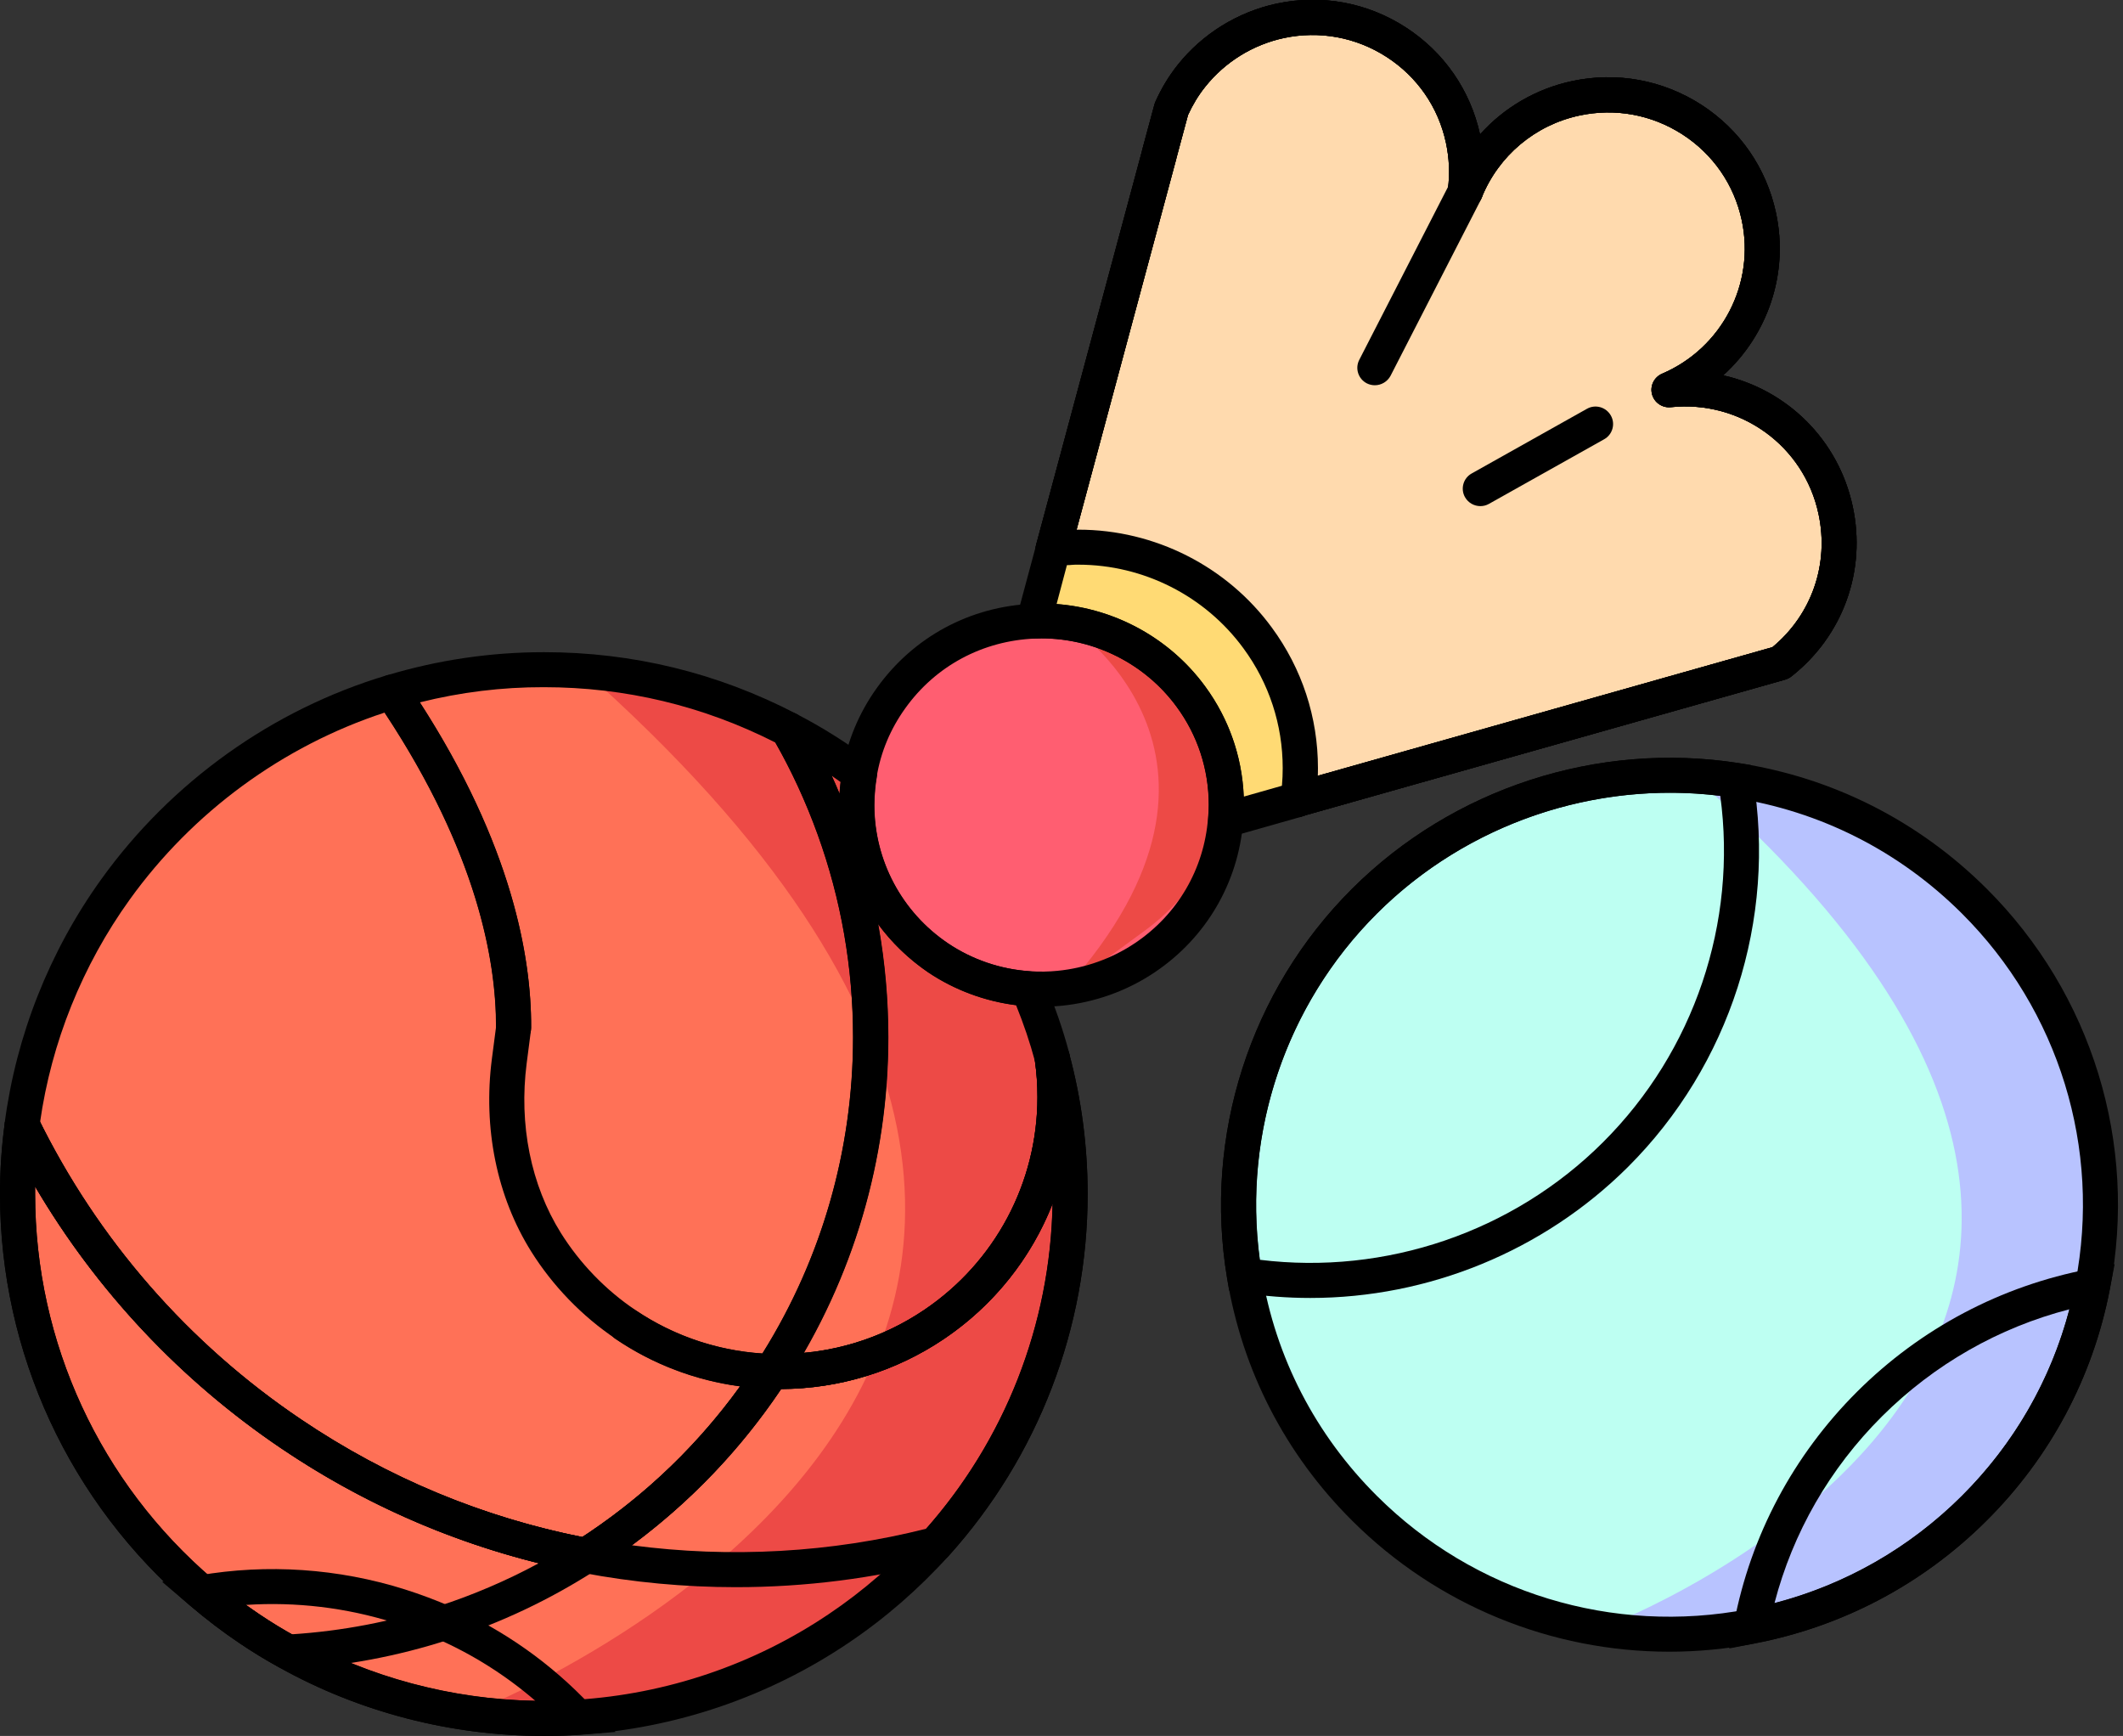 <svg width="148" height="121" viewBox="0 0 148 121" fill="none" xmlns="http://www.w3.org/2000/svg">
<rect x="0" y="0" width="148" height="121" fill="#333333" stroke="none"/>
<g clip-path="url(#clip0)">
<path d="M37.917 119.699C58.158 119.699 74.567 103.351 74.567 83.185C74.567 63.019 58.158 46.671 37.917 46.671C17.675 46.671 1.267 63.019 1.267 83.185C1.267 103.351 17.675 119.699 37.917 119.699Z" fill="#FF7157"/>
<path d="M74.24 38.262L81.627 10.792V10.767L82.475 7.62L82.492 7.579C82.859 6.758 83.325 5.994 83.879 5.294C85.381 3.408 87.52 2.009 90.067 1.464C95.862 0.228 101.576 3.912 102.817 9.702C103.078 10.922 103.127 12.142 102.972 13.321C104.261 10.141 107.053 7.636 110.677 6.864C116.481 5.62 122.195 9.312 123.435 15.094C124.537 20.176 121.803 25.194 117.175 27.17C122.562 26.601 127.639 30.171 128.79 35.579C129.68 39.694 128.064 43.768 124.954 46.216L91.299 55.73C89.863 36.701 74.24 38.262 74.24 38.262Z" fill="#FFDAAE"/>
<path d="M137.64 62.806C144.961 70.1 147.72 80.225 145.892 89.65C144.798 95.327 142.047 100.743 137.631 105.142C133.224 109.534 127.787 112.266 122.09 113.364C112.63 115.186 102.467 112.445 95.145 105.142C90.542 100.556 87.734 94.855 86.762 88.894C85.22 79.697 88.011 69.905 95.137 62.806C102.19 55.78 111.854 52.974 121.004 54.389C127.094 55.324 132.946 58.13 137.64 62.806Z" fill="#BDFFF2"/>
<path d="M40.455 46.533L46.365 48.192C57.964 51.453 67.71 59.602 72.403 70.669C75.26 77.403 76.093 84.592 74.713 91.439C74.51 92.44 73.579 93.302 73.301 94.229C65.065 121.716 32.252 119.642 32.252 119.642C32.252 119.642 95.814 95.457 40.455 46.533Z" fill="#ED4A46"/>
<path d="M72.884 68.954C70.207 68.954 67.734 68.148 65.668 66.758C62.248 64.448 60.004 60.553 60.004 56.121C60.004 55.698 60.028 55.283 60.069 54.868C60.289 52.567 61.114 50.453 62.403 48.663C64.64 45.541 68.248 43.467 72.353 43.304C72.533 43.288 72.704 43.288 72.884 43.288C77.161 43.288 80.949 45.354 83.291 48.55C84.85 50.672 85.773 53.291 85.773 56.121C85.773 56.471 85.757 56.82 85.724 57.162C85.406 61.155 83.259 64.635 80.1 66.758C78.361 67.929 76.329 68.685 74.125 68.897C73.717 68.937 73.3 68.954 72.884 68.954Z" fill="#FF5E71"/>
<path d="M118.53 54.535L123.289 55.877C132.627 58.504 140.471 65.058 144.242 73.963C146.536 79.379 147.213 85.169 146.103 90.675C145.94 91.48 145.189 92.171 144.969 92.919C138.341 115.047 111.935 113.372 111.935 113.372C111.935 113.372 163.081 93.912 118.53 54.535Z" fill="#B8C3FF"/>
<path d="M85.44 57.162C85.473 56.82 85.489 56.47 85.489 56.121C85.489 53.291 84.567 50.672 83.008 48.55C80.665 45.354 76.877 43.288 72.6 43.288C72.421 43.288 72.249 43.288 72.07 43.304L73.425 38.262C73.792 38.214 74.168 38.189 74.543 38.173C74.755 38.148 74.959 38.148 75.18 38.148C80.314 38.148 84.861 40.629 87.668 44.467C89.538 47.013 90.648 50.152 90.648 53.551C90.648 53.974 90.631 54.389 90.591 54.803C90.566 55.112 90.533 55.421 90.484 55.73L85.44 57.162Z" fill="#FFDA74"/>
<path d="M74.241 68.954L79.783 64.888C83.832 61.919 85.938 57.552 85.154 53.21C85.097 52.909 85.04 52.624 84.95 52.356C82.632 45.33 74.233 43.296 74.233 43.296C74.233 43.296 88.966 52.583 74.241 68.954Z" fill="#ED4A46"/>
<path d="M116.366 115.129C108.154 115.129 100.196 111.908 94.27 106.004C89.609 101.369 86.597 95.514 85.544 89.097C83.887 79.192 87.144 69.043 94.261 61.944C101.289 54.942 111.354 51.664 121.182 53.185C127.777 54.194 133.76 57.227 138.495 61.944C145.841 69.263 149.049 79.713 147.082 89.886C145.898 96.01 142.927 101.588 138.486 106.004C134.054 110.42 128.463 113.38 122.308 114.559C120.341 114.942 118.349 115.129 116.366 115.129ZM116.415 55.259C108.824 55.259 101.428 58.252 95.992 63.668C89.429 70.206 86.425 79.558 87.952 88.699C88.923 94.619 91.707 100.011 96 104.28C102.775 111.03 112.431 113.974 121.851 112.169C127.516 111.079 132.675 108.355 136.756 104.28C140.845 100.206 143.588 95.066 144.682 89.423C146.502 80.046 143.539 70.418 136.764 63.668C132.397 59.317 126.879 56.528 120.806 55.6C119.345 55.373 117.884 55.259 116.415 55.259Z" fill="black"/>
<path d="M91.347 90.472C89.756 90.472 88.156 90.35 86.564 90.106L85.691 89.967L85.544 89.097C83.887 79.184 87.144 69.035 94.261 61.944C101.289 54.942 111.354 51.664 121.182 53.185L122.055 53.324L122.202 54.194C123.859 64.099 120.602 74.256 113.476 81.355C107.583 87.219 99.567 90.472 91.347 90.472ZM87.829 87.812C96.596 88.894 105.477 85.877 111.746 79.623C118.104 73.288 121.125 64.318 119.925 55.47C111.158 54.389 102.269 57.422 96 63.668C89.65 69.995 86.629 78.965 87.829 87.812Z" fill="black"/>
<path d="M120.546 114.901L120.881 113.137C122.048 107.021 125.019 101.442 129.459 97.01C133.9 92.586 139.499 89.626 145.646 88.455L147.417 88.114L147.074 89.878C145.891 96.002 142.92 101.581 138.479 105.996C134.047 110.412 128.455 113.372 122.301 114.552L120.546 114.901ZM144.266 91.261C139.328 92.537 134.847 95.099 131.198 98.726C127.549 102.361 124.986 106.826 123.705 111.738C128.643 110.453 133.124 107.891 136.765 104.272C140.405 100.653 142.977 96.181 144.266 91.261Z" fill="black"/>
<path d="M37.916 121C31.451 121 25.06 119.349 19.452 116.218C18.521 115.706 17.583 115.137 16.685 114.527C15.518 113.746 14.375 112.868 13.281 111.941C4.841 104.744 0.001 94.286 0.001 83.234C0.001 81.534 0.115 79.859 0.335 78.265C0.409 77.737 0.825 77.314 1.356 77.224C1.886 77.135 2.417 77.411 2.645 77.891C6.792 86.365 13.134 93.651 21.003 98.945C26.97 102.971 33.557 105.728 40.593 107.135C40.748 107.037 40.895 106.939 41.042 106.842C45.752 103.67 49.694 99.661 52.772 94.92C53.008 94.554 53.408 94.343 53.865 94.367C54.029 94.375 54.184 94.375 54.355 94.375C57.963 94.375 61.44 93.318 64.42 91.309C69.366 87.975 72.321 82.437 72.321 76.476C72.321 75.581 72.264 74.752 72.141 73.922C72.043 73.28 72.468 72.678 73.105 72.548C73.741 72.418 74.37 72.8 74.533 73.426C75.39 76.598 75.823 79.9 75.823 83.226C75.823 92.562 72.378 101.523 66.126 108.46C64.028 110.778 61.677 112.819 59.147 114.519C53.563 118.284 47.058 120.496 40.332 120.911C39.63 120.976 38.83 121 37.916 121ZM2.449 82.705C2.449 82.884 2.449 83.055 2.449 83.234C2.449 93.57 6.98 103.361 14.865 110.087C15.893 110.957 16.962 111.77 18.056 112.51C18.897 113.079 19.77 113.608 20.644 114.088C25.901 117.015 31.867 118.56 37.916 118.56C38.765 118.56 39.499 118.536 40.169 118.479C46.478 118.089 52.568 116.023 57.783 112.502C60.159 110.908 62.355 108.997 64.314 106.834C70.011 100.515 73.219 92.391 73.374 83.893C71.888 87.682 69.276 90.984 65.791 93.334C62.436 95.595 58.518 96.799 54.453 96.823C51.253 101.588 47.205 105.638 42.413 108.867C42.111 109.07 41.801 109.273 41.483 109.469C41.222 109.631 40.903 109.688 40.601 109.631C33.059 108.192 25.998 105.272 19.623 100.97C12.595 96.229 6.718 89.967 2.449 82.705Z" fill="black"/>
<path d="M20.056 116.373C19.852 116.373 19.648 116.324 19.468 116.218C18.53 115.706 17.599 115.129 16.693 114.519C15.526 113.738 14.383 112.86 13.289 111.933C4.841 104.744 0.001 94.286 0.001 83.234C0.001 81.534 0.115 79.859 0.335 78.265C0.409 77.737 0.825 77.314 1.356 77.224C1.886 77.135 2.417 77.411 2.645 77.891C6.792 86.365 13.134 93.651 21.003 98.945C27.1 103.06 33.859 105.85 41.075 107.232C41.565 107.33 41.948 107.712 42.046 108.2C42.144 108.688 41.924 109.184 41.507 109.461C38.316 111.51 34.896 113.128 31.329 114.275C27.745 115.446 23.974 116.153 20.121 116.373C20.097 116.373 20.072 116.373 20.056 116.373ZM2.449 82.705C2.449 82.884 2.449 83.055 2.449 83.234C2.449 93.57 6.98 103.361 14.865 110.087C15.893 110.957 16.962 111.77 18.056 112.51C18.799 113.014 19.566 113.486 20.334 113.917C23.852 113.689 27.296 113.031 30.57 111.957C32.977 111.176 35.312 110.176 37.557 108.964C31.157 107.371 25.141 104.695 19.632 100.979C12.595 96.229 6.718 89.968 2.449 82.705Z" fill="black"/>
<path d="M40.846 109.656C40.773 109.656 40.691 109.648 40.617 109.631C33.075 108.192 26.015 105.272 19.64 100.97C11.412 95.432 4.776 87.829 0.441 78.965C0.335 78.753 0.294 78.509 0.327 78.273C1.127 72.174 3.453 66.302 7.061 61.285C11.942 54.495 19.011 49.444 26.97 47.07C27.484 46.915 28.031 47.11 28.333 47.55C35.557 58.17 37.05 66.506 37.026 71.629C37.026 72.304 36.479 72.841 35.801 72.841C35.801 72.841 35.801 72.841 35.793 72.841C35.116 72.841 34.569 72.288 34.577 71.613C34.593 66.953 33.247 59.406 26.806 49.672C19.713 51.998 13.436 56.593 9.045 62.7C5.739 67.295 3.584 72.654 2.792 78.224C6.939 86.56 13.224 93.716 20.986 98.945C26.953 102.971 33.54 105.728 40.577 107.135C40.732 107.037 40.879 106.939 41.026 106.842C45.156 104.061 48.698 100.629 51.588 96.636C48.478 96.221 45.515 95.099 42.911 93.334C42.348 92.96 42.209 92.196 42.585 91.643C42.96 91.09 43.727 90.943 44.282 91.317C47.107 93.22 50.404 94.278 53.816 94.375C54.257 94.383 54.657 94.635 54.869 95.026C55.073 95.416 55.057 95.888 54.812 96.254C51.555 101.263 47.376 105.508 42.397 108.867C42.095 109.07 41.785 109.273 41.466 109.469C41.295 109.591 41.075 109.656 40.846 109.656Z" fill="black"/>
<path d="M51.303 110.631C47.728 110.631 44.136 110.298 40.618 109.631C40.12 109.534 39.736 109.151 39.639 108.655C39.541 108.159 39.769 107.663 40.194 107.395C40.479 107.216 40.765 107.029 41.042 106.842C45.752 103.67 49.695 99.661 52.772 94.92C53.009 94.554 53.409 94.343 53.866 94.367C54.029 94.375 54.192 94.375 54.356 94.375C57.963 94.375 61.441 93.318 64.42 91.309C69.367 87.975 72.321 82.437 72.321 76.476C72.321 75.581 72.264 74.752 72.142 73.922C72.044 73.28 72.468 72.678 73.105 72.548C73.742 72.418 74.37 72.8 74.534 73.426C75.391 76.598 75.823 79.9 75.823 83.226C75.823 92.562 72.379 101.523 66.126 108.46C65.963 108.639 65.759 108.769 65.522 108.826C60.935 110.022 56.143 110.631 51.303 110.631ZM44.054 107.712C50.944 108.623 57.963 108.224 64.567 106.557C70.118 100.271 73.228 92.261 73.383 83.893C71.897 87.682 69.285 90.984 65.799 93.334C62.445 95.595 58.527 96.799 54.462 96.823C51.629 101.035 48.136 104.687 44.054 107.712Z" fill="black"/>
<path d="M53.809 96.807C53.801 96.807 53.785 96.807 53.777 96.807C49.891 96.701 46.136 95.497 42.928 93.326C40.57 91.74 38.529 89.626 37.027 87.227C34.635 83.405 33.664 78.631 34.292 73.792L34.586 71.54C34.595 66.758 33.15 58.967 26.318 48.916C26.097 48.599 26.048 48.192 26.179 47.826C26.309 47.46 26.603 47.175 26.979 47.07C30.521 46.004 34.203 45.459 37.925 45.459C44.12 45.459 50.038 46.907 55.507 49.753C55.711 49.859 55.883 50.022 55.997 50.225C57.295 52.461 58.413 54.852 59.311 57.341C61.05 62.131 61.931 67.165 61.931 72.304C61.931 80.835 59.482 89.114 54.846 96.262C54.609 96.603 54.226 96.807 53.809 96.807ZM29.273 48.956C35.697 58.902 37.051 66.725 37.027 71.621C37.027 71.67 37.027 71.719 37.019 71.775L36.717 74.109C36.162 78.395 37.011 82.6 39.1 85.942C40.423 88.056 42.218 89.919 44.3 91.317C46.936 93.098 49.981 94.139 53.148 94.343C57.286 87.731 59.466 80.127 59.466 72.304C59.466 67.441 58.633 62.692 56.993 58.162C56.185 55.926 55.197 53.771 54.046 51.754C49.018 49.2 43.59 47.899 37.909 47.899C34.995 47.891 32.097 48.249 29.273 48.956Z" fill="black"/>
<path d="M54.37 96.815C54.166 96.815 53.962 96.815 53.758 96.807C53.318 96.79 52.926 96.538 52.722 96.148C52.518 95.758 52.542 95.294 52.779 94.928C57.154 88.186 59.472 80.363 59.472 72.296C59.472 67.441 58.639 62.684 57.007 58.154C56.142 55.779 55.089 53.519 53.881 51.445C53.603 50.973 53.677 50.38 54.052 49.989C54.428 49.599 55.015 49.501 55.505 49.753C57.317 50.689 59.048 51.778 60.656 52.99C61.031 53.267 61.211 53.738 61.121 54.194C61.072 54.462 61.039 54.73 61.015 54.999C60.974 55.397 60.958 55.763 60.958 56.121C60.958 59.984 62.876 63.578 66.084 65.749C67.773 66.888 69.749 67.563 71.781 67.701C72.238 67.734 72.638 68.018 72.818 68.441C73.52 70.084 74.108 71.759 74.548 73.443C74.556 73.491 74.573 73.532 74.573 73.581C74.712 74.549 74.785 75.5 74.785 76.484C74.785 83.25 71.43 89.544 65.806 93.334C62.419 95.611 58.46 96.815 54.37 96.815ZM61.211 64.416C61.676 67.002 61.913 69.637 61.913 72.304C61.913 80.07 59.88 87.633 56.019 94.31C59.031 94.034 61.904 93.017 64.427 91.317C69.373 87.983 72.328 82.437 72.328 76.484C72.328 75.638 72.271 74.825 72.157 73.996C71.806 72.678 71.357 71.361 70.834 70.068C68.647 69.791 66.533 69.011 64.696 67.775C63.333 66.839 62.158 65.701 61.211 64.416ZM57.986 54.08C58.174 54.486 58.354 54.901 58.525 55.316C58.533 55.129 58.55 54.942 58.574 54.747C58.582 54.665 58.59 54.592 58.599 54.511C58.395 54.364 58.191 54.226 57.986 54.08Z" fill="black"/>
<path d="M37.918 121C31.453 121 25.061 119.349 19.454 116.218C18.523 115.706 17.585 115.137 16.687 114.527C15.52 113.746 14.377 112.868 13.283 111.941L11.299 110.257L13.871 109.81C18.621 108.989 23.584 109.322 28.221 110.786C29.298 111.128 30.351 111.518 31.453 111.998C35.151 113.64 38.416 115.95 41.166 118.869L42.913 120.724L40.374 120.927C39.632 120.976 38.832 121 37.918 121ZM17.152 111.868C17.454 112.087 17.756 112.299 18.066 112.502C18.907 113.071 19.78 113.6 20.654 114.08C25.731 116.91 31.477 118.447 37.322 118.552C35.273 116.788 32.979 115.332 30.473 114.226C29.461 113.795 28.482 113.421 27.486 113.112C24.139 112.055 20.621 111.64 17.152 111.868Z" fill="black"/>
<path d="M90.484 56.95C89.953 56.95 89.464 56.601 89.308 56.064C89.121 55.413 89.504 54.738 90.149 54.559L123.559 45.11C126.293 42.849 127.526 39.32 126.775 35.831C125.763 31.065 121.33 27.878 116.482 28.382C115.886 28.447 115.323 28.065 115.168 27.479C115.012 26.893 115.314 26.292 115.869 26.048C120.041 24.267 122.375 19.77 121.42 15.346C120.889 12.865 119.412 10.735 117.273 9.36C115.135 7.986 112.596 7.522 110.115 8.051C107.021 8.71 104.475 10.849 103.291 13.776C103.062 14.345 102.442 14.655 101.846 14.5C101.25 14.345 100.867 13.768 100.94 13.158C101.079 12.109 101.03 11.027 100.801 9.954C100.271 7.474 98.802 5.351 96.663 3.969C94.532 2.594 91.986 2.123 89.504 2.651C87.341 3.115 85.399 4.318 84.019 6.051C83.537 6.652 83.138 7.319 82.819 8.019L82.019 10.995C82.011 11.036 82.003 11.068 81.995 11.101L74.608 38.572C74.436 39.222 73.759 39.604 73.106 39.434C72.453 39.263 72.061 38.588 72.24 37.937L79.603 10.548C79.611 10.507 79.62 10.475 79.628 10.434L80.477 7.287C80.493 7.238 80.509 7.189 80.525 7.14C80.958 6.164 81.481 5.302 82.101 4.522C83.831 2.35 86.28 0.838 88.99 0.252C92.116 -0.415 95.316 0.171 97.993 1.903C100.663 3.627 102.499 6.278 103.177 9.368C104.842 7.506 107.078 6.189 109.592 5.652C112.711 4.985 115.91 5.571 118.596 7.295C121.281 9.027 123.134 11.703 123.804 14.817C124.726 19.062 123.224 23.364 120.13 26.162C124.563 27.162 128.162 30.634 129.158 35.302C130.121 39.775 128.489 44.313 124.881 47.151C124.759 47.249 124.612 47.322 124.457 47.371L90.802 56.885C90.712 56.934 90.598 56.95 90.484 56.95Z" fill="black"/>
<path d="M72.607 70.165C72.264 70.165 71.93 70.157 71.595 70.133C69.146 69.962 66.763 69.141 64.706 67.766C60.821 65.14 58.502 60.789 58.502 56.121C58.502 55.69 58.527 55.243 58.576 54.747C58.617 54.397 58.649 54.072 58.715 53.73C59.066 51.648 59.882 49.688 61.131 47.948C63.677 44.394 67.644 42.255 72.028 42.085C72.183 42.068 72.387 42.068 72.607 42.068C77.097 42.068 81.358 44.223 84.002 47.826C85.782 50.249 86.72 53.112 86.72 56.121C86.72 56.503 86.704 56.894 86.663 57.276C86.32 61.537 84.076 65.367 80.509 67.766C78.566 69.076 76.305 69.881 73.97 70.108C73.546 70.149 73.097 70.165 72.607 70.165ZM72.517 44.5C72.403 44.5 72.297 44.5 72.175 44.508C68.501 44.654 65.22 46.419 63.114 49.363C62.078 50.802 61.4 52.413 61.114 54.153C61.057 54.446 61.033 54.722 61 54.99C60.959 55.389 60.943 55.755 60.943 56.113C60.943 59.976 62.861 63.57 66.069 65.741C67.759 66.88 69.734 67.555 71.766 67.693C72.469 67.75 73.146 67.726 73.717 67.669C75.652 67.482 77.521 66.815 79.129 65.733C82.084 63.749 83.937 60.586 84.214 57.048C84.247 56.723 84.263 56.414 84.263 56.105C84.263 53.624 83.488 51.25 82.019 49.257C79.831 46.273 76.313 44.492 72.599 44.492C72.575 44.5 72.55 44.5 72.517 44.5Z" fill="black"/>
<path d="M85.446 58.373C85.16 58.373 84.883 58.276 84.662 58.089C84.352 57.828 84.189 57.438 84.23 57.04C84.262 56.739 84.271 56.43 84.271 56.113C84.271 53.632 83.495 51.258 82.026 49.265C79.838 46.281 76.32 44.5 72.606 44.5C72.468 44.5 72.329 44.5 72.182 44.508C71.782 44.54 71.39 44.378 71.137 44.077C70.876 43.768 70.786 43.361 70.892 42.979L72.247 37.937C72.378 37.465 72.778 37.108 73.267 37.042C73.618 36.994 73.986 36.969 74.459 36.945C74.704 36.92 74.933 36.92 75.186 36.92C80.499 36.92 85.536 39.474 88.662 43.743C90.768 46.606 91.878 49.997 91.878 53.543C91.878 54.039 91.854 54.486 91.813 54.917C91.788 55.234 91.748 55.576 91.698 55.917C91.625 56.389 91.282 56.771 90.825 56.901L85.781 58.333C85.666 58.365 85.552 58.373 85.446 58.373ZM73.659 42.101C77.757 42.41 81.561 44.5 84.001 47.826C85.666 50.087 86.589 52.738 86.703 55.527L89.364 54.771C89.364 54.746 89.364 54.722 89.372 54.697C89.405 54.324 89.421 53.958 89.421 53.543C89.421 50.518 88.474 47.623 86.678 45.183C84.009 41.539 79.716 39.36 75.177 39.36C75.006 39.36 74.851 39.36 74.68 39.376C74.647 39.376 74.622 39.385 74.59 39.385C74.525 39.385 74.451 39.393 74.377 39.393L73.659 42.101Z" fill="black"/>
<path d="M95.845 26.853C95.657 26.853 95.469 26.812 95.29 26.723C94.686 26.414 94.449 25.682 94.759 25.08L101.077 12.768C101.387 12.166 102.122 11.93 102.726 12.239C103.33 12.548 103.567 13.28 103.256 13.882L96.939 26.194C96.718 26.609 96.286 26.853 95.845 26.853Z" fill="black"/>
<path d="M103.201 35.278C102.776 35.278 102.36 35.058 102.132 34.66C101.797 34.074 102.009 33.326 102.597 33.001L110.629 28.495C111.216 28.162 111.959 28.373 112.294 28.959C112.629 29.544 112.416 30.293 111.829 30.618L103.797 35.123C103.609 35.229 103.405 35.278 103.201 35.278Z" fill="black"/>
<path d="M90.484 56.95C89.953 56.95 89.464 56.601 89.308 56.064C89.121 55.413 89.504 54.738 90.149 54.559L123.559 45.11C126.293 42.849 127.526 39.32 126.775 35.831C125.763 31.065 121.33 27.878 116.482 28.382C115.886 28.447 115.323 28.065 115.168 27.479C115.012 26.893 115.314 26.292 115.869 26.048C120.041 24.267 122.375 19.77 121.42 15.346C120.889 12.865 119.412 10.735 117.273 9.36C115.135 7.986 112.596 7.522 110.115 8.051C107.021 8.71 104.475 10.849 103.291 13.776C103.062 14.345 102.442 14.655 101.846 14.5C101.25 14.345 100.867 13.768 100.94 13.158C101.079 12.109 101.03 11.027 100.801 9.954C100.271 7.474 98.802 5.351 96.663 3.969C94.532 2.594 91.986 2.123 89.504 2.651C87.341 3.115 85.399 4.318 84.019 6.051C83.537 6.652 83.138 7.319 82.819 8.019L82.019 10.995C82.011 11.036 82.003 11.068 81.995 11.101L74.608 38.572C74.436 39.222 73.759 39.604 73.106 39.434C72.453 39.263 72.061 38.588 72.24 37.937L79.603 10.548C79.611 10.507 79.62 10.475 79.628 10.434L80.477 7.287C80.493 7.238 80.509 7.189 80.525 7.14C80.958 6.164 81.481 5.302 82.101 4.522C83.831 2.35 86.28 0.838 88.99 0.252C92.116 -0.415 95.316 0.171 97.993 1.903C100.663 3.627 102.499 6.278 103.177 9.368C104.842 7.506 107.078 6.189 109.592 5.652C112.711 4.985 115.91 5.571 118.596 7.295C121.281 9.027 123.134 11.703 123.804 14.817C124.726 19.062 123.224 23.364 120.13 26.162C124.563 27.162 128.162 30.634 129.158 35.302C130.121 39.775 128.489 44.313 124.881 47.151C124.759 47.249 124.612 47.322 124.457 47.371L90.802 56.885C90.712 56.934 90.598 56.95 90.484 56.95Z" fill="black"/>
<path d="M90.484 56.95C89.953 56.95 89.464 56.601 89.308 56.064C89.121 55.413 89.504 54.738 90.149 54.559L123.559 45.11C126.293 42.849 127.526 39.32 126.775 35.831C125.763 31.065 121.33 27.878 116.482 28.382C115.886 28.447 115.323 28.065 115.168 27.479C115.012 26.893 115.314 26.292 115.869 26.048C120.041 24.267 122.375 19.77 121.42 15.346C120.889 12.865 119.412 10.735 117.273 9.36C115.135 7.986 112.596 7.522 110.115 8.051C107.021 8.71 104.475 10.849 103.291 13.776C103.062 14.345 102.442 14.655 101.846 14.5C101.25 14.345 100.867 13.768 100.94 13.158C101.079 12.109 101.03 11.027 100.801 9.954C100.271 7.474 98.802 5.351 96.663 3.969C94.532 2.594 91.986 2.123 89.504 2.651C87.341 3.115 85.399 4.318 84.019 6.051C83.537 6.652 83.138 7.319 82.819 8.019L82.019 10.995C82.011 11.036 82.003 11.068 81.995 11.101L74.608 38.572C74.436 39.222 73.759 39.604 73.106 39.434C72.453 39.263 72.061 38.588 72.24 37.937L79.603 10.548C79.611 10.507 79.62 10.475 79.628 10.434L80.477 7.287C80.493 7.238 80.509 7.189 80.525 7.14C80.958 6.164 81.481 5.302 82.101 4.522C83.831 2.35 86.28 0.838 88.99 0.252C92.116 -0.415 95.316 0.171 97.993 1.903C100.663 3.627 102.499 6.278 103.177 9.368C104.842 7.506 107.078 6.189 109.592 5.652C112.711 4.985 115.91 5.571 118.596 7.295C121.281 9.027 123.134 11.703 123.804 14.817C124.726 19.062 123.224 23.364 120.13 26.162C124.563 27.162 128.162 30.634 129.158 35.302C130.121 39.775 128.489 44.313 124.881 47.151C124.759 47.249 124.612 47.322 124.457 47.371L90.802 56.885C90.712 56.934 90.598 56.95 90.484 56.95Z" fill="black"/>
</g>
<defs>
<clipPath id="clip0">
<rect width="147.661" height="121" fill="white"/>
</clipPath>
</defs>
</svg>
